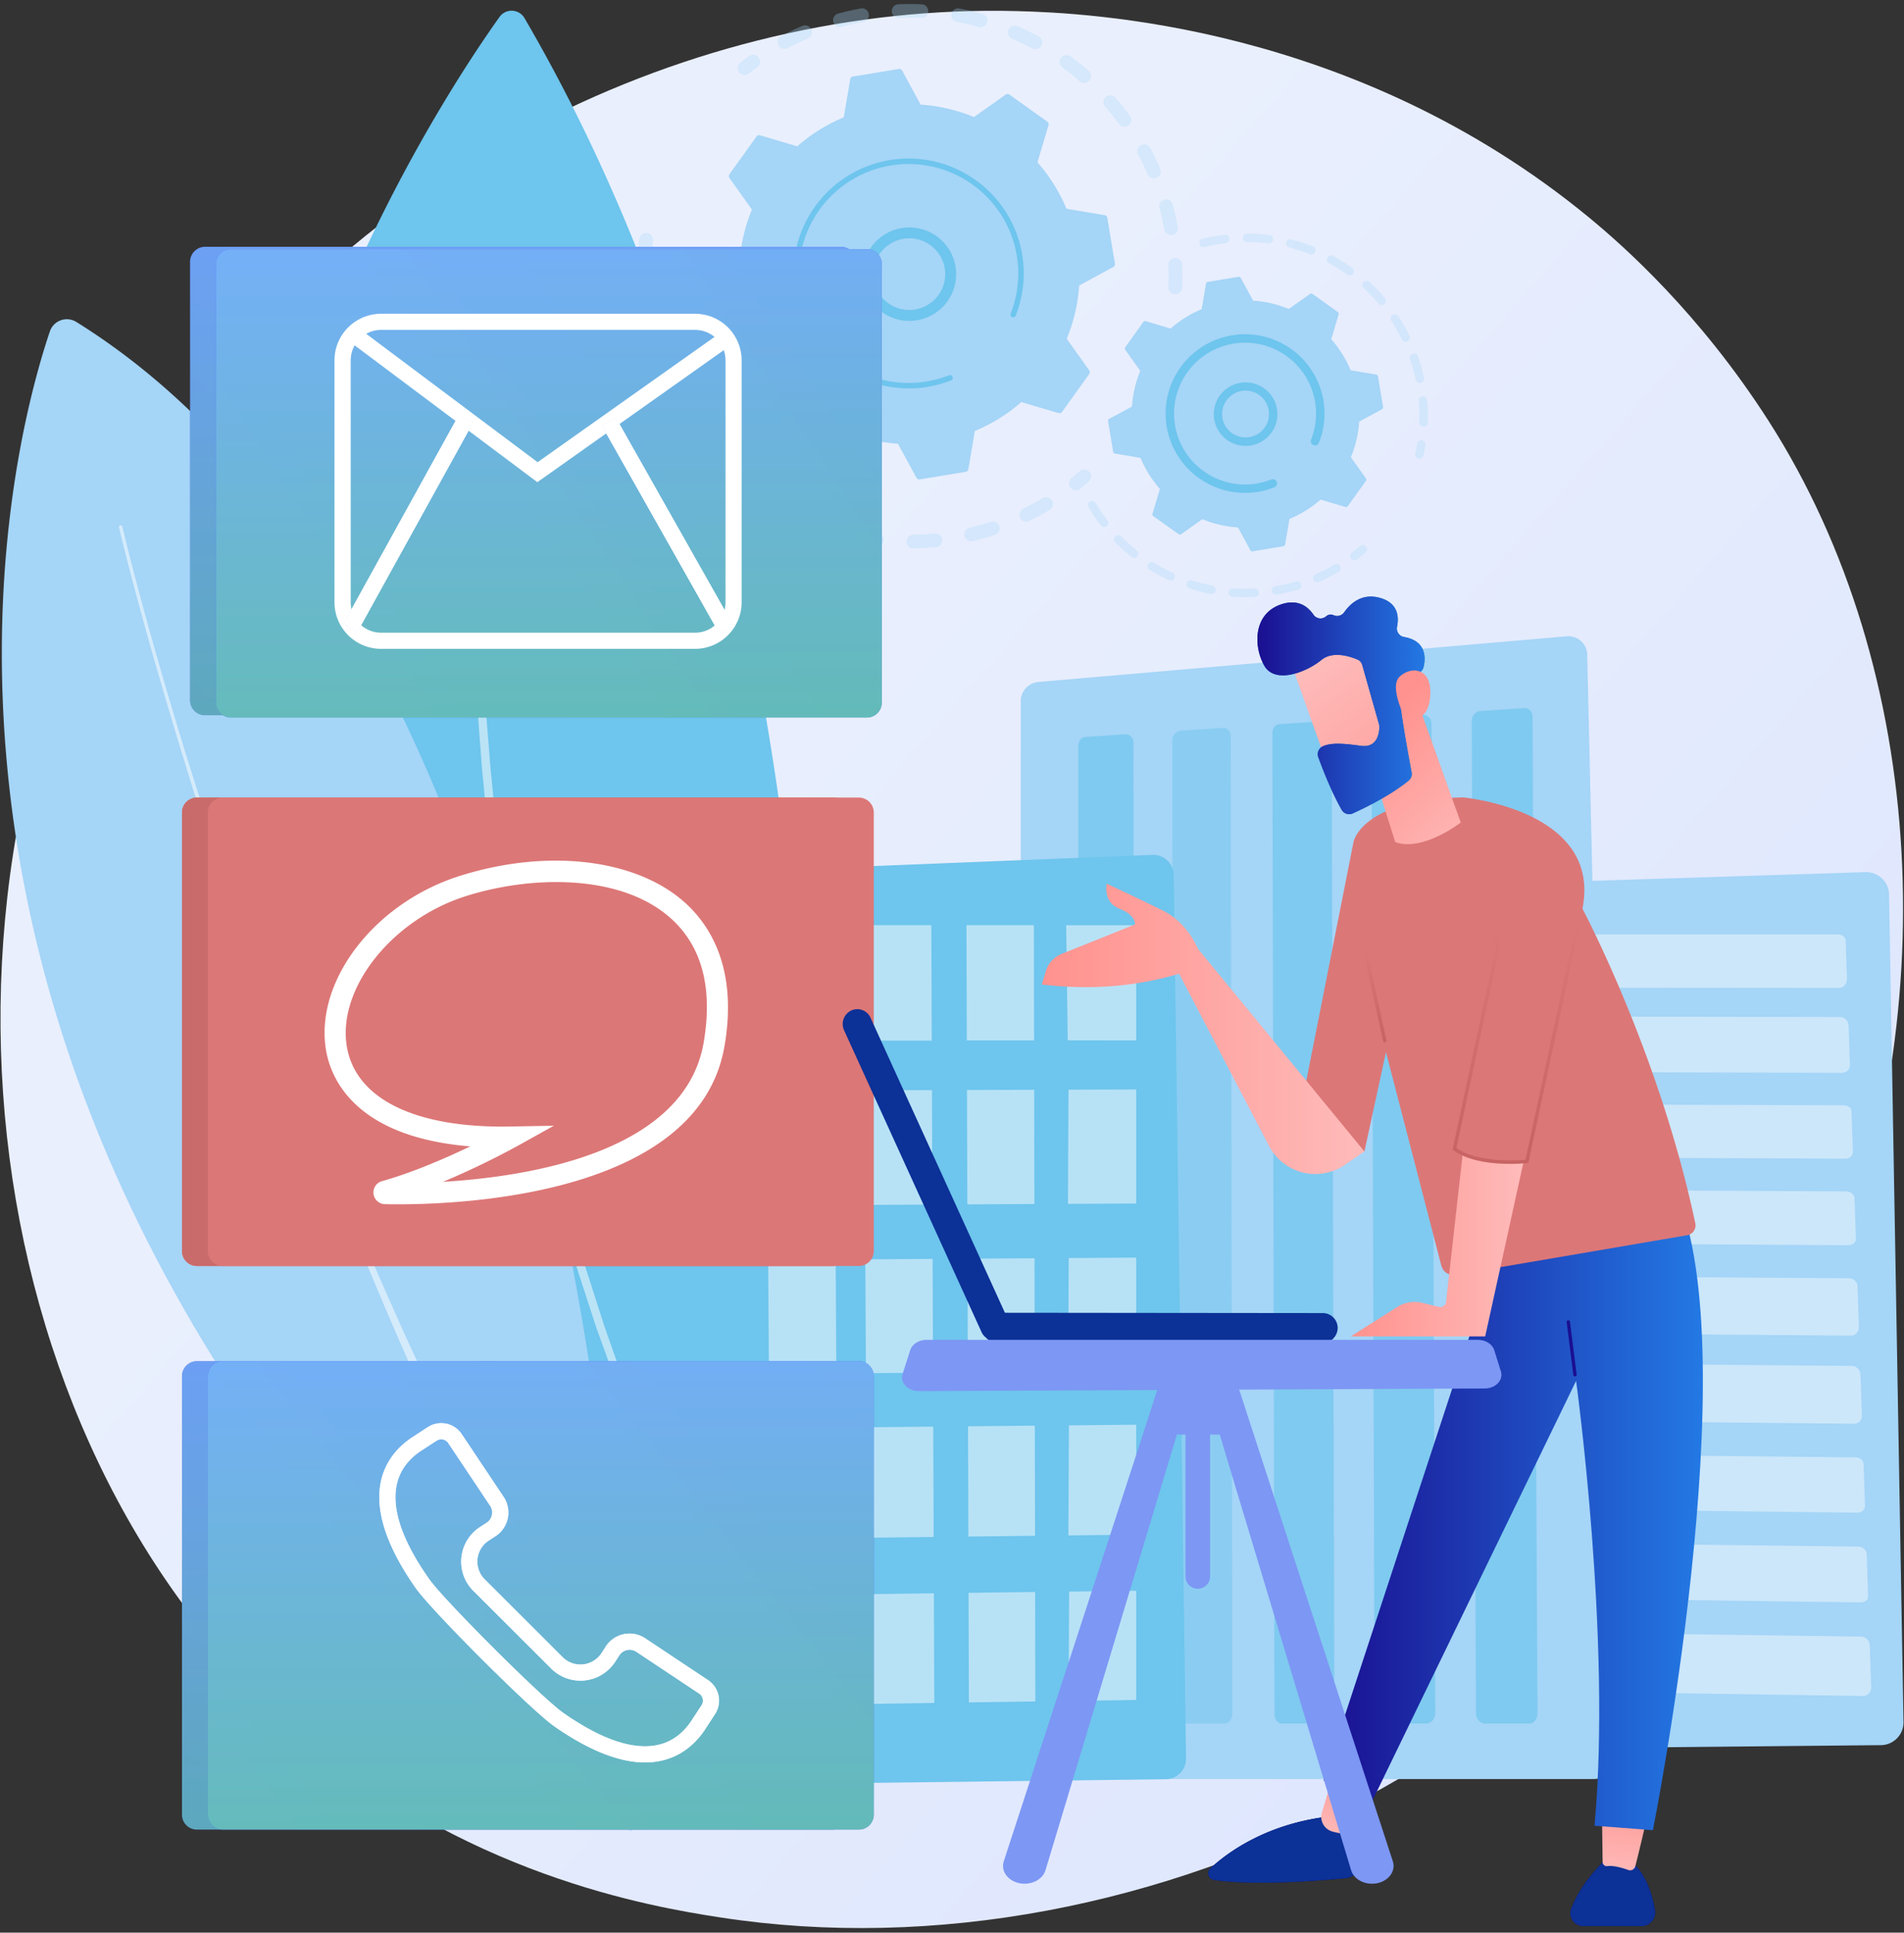 <svg xmlns="http://www.w3.org/2000/svg" width="400" height="406" fill="none" viewBox="0 0 400 406"><rect x="0" y="0" width="400" height="406" fill="#333333" stroke="none"/><path fill="url(#a)" d="M383.049 274.375c-38.779 91.155-142.079 142.22-231.66 128.446-14.576-2.243-54.539-8.919-89.92-40.418-68.11-60.642-82.677-180.708-27.734-265.325C73.723 35.488 145.406.582 213.522 2.328c14.665.376 70.901 2.694 120.316 43.371 7.26 5.975 23.266 20.173 37.694 42.696 33.878 52.888 36.79 126.574 11.517 185.98"/><path fill="#A5D5F7" d="M246.848 61.816a1.434 1.434 0 0 1-1.375-1.488 54 54 0 0 0-.009-4.639 1.433 1.433 0 0 1 1.342-1.493h.027a1.435 1.435 0 0 1 1.497 1.367 57 57 0 0 1 .009 4.883 1.434 1.434 0 0 1-1.491 1.37m-2.233-13.613a54 54 0 0 0-1.03-4.521 1.433 1.433 0 0 1 2.091-1.602c.328.183.571.488.677.848.425 1.56.79 3.161 1.083 4.759.034.184.031.374-.009.558a1.42 1.42 0 0 1-.623.901 1.4 1.4 0 0 1-.689.228 1.44 1.44 0 0 1-1.5-1.171m-3.514-11.631a54 54 0 0 0-2.014-4.178 1.431 1.431 0 0 1 1.679-2.017c.359.103.663.341.849.665a57 57 0 0 1 2.121 4.4 1.42 1.42 0 0 1 .015 1.097 1.44 1.44 0 0 1-1.242.9 1.44 1.44 0 0 1-1.408-.867m-6.033-10.555a53 53 0 0 0-2.904-3.624 1.43 1.43 0 0 1 .137-2.021 1.435 1.435 0 0 1 2.025.137 56 56 0 0 1 3.049 3.815 1.42 1.42 0 0 1 .275 1.072 1.44 1.44 0 0 1-.573.947 1.43 1.43 0 0 1-1.078.258 1.43 1.43 0 0 1-.94-.587zm-8.237-8.95a55 55 0 0 0-3.63-2.899 1.43 1.43 0 0 1 1.692-2.306 60 60 0 0 1 3.821 3.044 1.433 1.433 0 0 1-.846 2.511c-.38.026-.754-.1-1.041-.35zm-10.019-6.908a56 56 0 0 0-4.181-2.019 1.429 1.429 0 0 1 .039-2.644 1.44 1.44 0 0 1 1.098.016 58 58 0 0 1 4.402 2.125 1.432 1.432 0 1 1-1.358 2.522m-53.251-.667a1.43 1.43 0 0 1 .591-1.937 57 57 0 0 1 4.411-2.108 1.44 1.44 0 0 1 1.098-.012 1.433 1.433 0 0 1 .491 2.329 1.4 1.4 0 0 1-.462.315c-1.42.606-2.83 1.28-4.189 2.003a1.43 1.43 0 0 1-1.94-.59m41.962-3.85a55 55 0 0 0-4.524-1.036 1.432 1.432 0 0 1 .521-2.816c1.597.29 3.195.662 4.764 1.093a1.43 1.43 0 0 1 .923.657 1.42 1.42 0 0 1-.108 1.636 1.44 1.44 0 0 1-1.576.46zm-30.458-1.039a1.44 1.44 0 0 1 .143-1.088 1.44 1.44 0 0 1 .874-.667 58 58 0 0 1 4.771-1.073 1.434 1.434 0 0 1 1.656 1.712 1.42 1.42 0 0 1-.625.9 1.4 1.4 0 0 1-.52.205 57 57 0 0 0-4.533 1.014 1.437 1.437 0 0 1-1.766-1.003m18.44-.843a54 54 0 0 0-4.646 0 1.433 1.433 0 0 1-1.136-2.389 1.42 1.42 0 0 1 .991-.47h.03c1.624-.07 3.269-.07 4.889 0a1.435 1.435 0 0 1 1.373 1.415 1.433 1.433 0 0 1-1.341 1.445zm-37.003 12.001c.292-.017.571-.124.8-.305.581-.46 1.176-.915 1.777-1.353a1.44 1.44 0 0 0 .574-.936 1.42 1.42 0 0 0-.257-1.067 1.435 1.435 0 0 0-1.498-.55 1.5 1.5 0 0 0-.509.234 56 56 0 0 0-1.871 1.42 1.432 1.432 0 0 0 .984 2.55zm-20.907 38.335a1.43 1.43 0 0 0 1.335-1.291c.071-.735.158-1.48.258-2.217a1.43 1.43 0 0 0-.262-1.08 1.43 1.43 0 0 0-1.526-.533 1.435 1.435 0 0 0-1.054 1.223c-.106.774-.197 1.56-.271 2.334a1.43 1.43 0 0 0 1.52 1.564m56.257 61.115a1.434 1.434 0 0 1-1.024-2.415c.256-.271.608-.432.981-.448a56 56 0 0 0 4.567-.256 1.435 1.435 0 0 1 1.567 1.287 1.43 1.43 0 0 1-1.29 1.564q-.993.096-1.98.158c-.94.065-1.889.101-2.821.11m10.785-2.609a1.434 1.434 0 0 1 1.064-1.724c1.48-.35 2.961-.766 4.401-1.237a1.43 1.43 0 0 1 1.841.903 1.433 1.433 0 0 1-.947 1.817 58 58 0 0 1-4.633 1.305 1.44 1.44 0 0 1-1.726-1.064m-18.585 2.19a58 58 0 0 1-4.747-.79 1.44 1.44 0 0 1-1.148-1.136 1.42 1.42 0 0 1 .23-1.089 1.435 1.435 0 0 1 1.509-.577c1.487.313 3.003.565 4.501.75a1.433 1.433 0 0 1 1.255 1.462 1.43 1.43 0 0 1-1.605 1.381zm30.275-6.023a1.43 1.43 0 0 1 .66-1.913 54 54 0 0 0 4.018-2.174 1.434 1.434 0 0 1 1.905 2.086 1.4 1.4 0 0 1-.433.371 55 55 0 0 1-4.232 2.288 1.433 1.433 0 0 1-1.918-.659zm-42.539 3.108a57 57 0 0 1-4.454-1.81 1.435 1.435 0 0 1-.711-1.9 1.434 1.434 0 0 1 1.903-.709 54 54 0 0 0 4.231 1.72 1.42 1.42 0 0 1 .845.731 1.43 1.43 0 0 1-1.252 2.063 1.4 1.4 0 0 1-.562-.099zm-11.325-5.527a58 58 0 0 1-3.952-2.738 1.42 1.42 0 0 1-.588-.95 1.44 1.44 0 0 1 .275-1.083q.176-.232.428-.376a1.43 1.43 0 0 1 1.111-.135c.184.053.356.142.506.263a54 54 0 0 0 3.755 2.6 1.432 1.432 0 0 1-1.535 2.419m-9.847-7.86a58 58 0 0 1-3.261-3.531 1.43 1.43 0 0 1-.211-1.602 1.43 1.43 0 0 1 .851-.72 1.44 1.44 0 0 1 1.548.47 54 54 0 0 0 3.098 3.356 1.42 1.42 0 0 1 .422 1.012 1.434 1.434 0 0 1-2.447 1.017zm-7.896-9.818a59 59 0 0 1-2.407-4.16 1.433 1.433 0 0 1 2.542-1.326 54 54 0 0 0 2.287 3.951 1.43 1.43 0 0 1-.436 1.976 1.436 1.436 0 0 1-1.98-.435zm-5.544-11.315a58 58 0 0 1-1.428-4.584 1.434 1.434 0 0 1 2.771-.735c.391 1.465.847 2.93 1.358 4.356a1.43 1.43 0 0 1-.367 1.572 1.44 1.44 0 0 1-2.053-.115 1.5 1.5 0 0 1-.281-.494m-2.917-12.24a58 58 0 0 1-.398-4.785 1.41 1.41 0 0 1 .826-1.363c.172-.078.358-.122.547-.127a1.435 1.435 0 0 1 1.494 1.37q.023.602.062 1.205c.071 1.112.177 2.237.315 3.344a1.43 1.43 0 0 1-1.244 1.595h-.089a1.434 1.434 0 0 1-1.51-1.238zm91.857 37.86c.294-.018.574-.127.804-.311a55 55 0 0 0 1.805-1.508 1.44 1.44 0 0 0 .498-.984 1.43 1.43 0 0 0-1.342-1.534 1.43 1.43 0 0 0-1.044.361c-.56.489-1.137.97-1.712 1.431a1.44 1.44 0 0 0-.438 1.634 1.44 1.44 0 0 0 1.427.911z" opacity="0.3"/><path fill="#A5D5F7" d="M228.825 78.582a.675.675 0 0 0 0-.777l-4.722-6.638a35.4 35.4 0 0 0 2.614-11.195l7.168-3.876a.67.67 0 0 0 .343-.698l-1.598-9.637a.67.67 0 0 0-.548-.55l-8.039-1.359a35.5 35.5 0 0 0-6.089-9.753l2.323-7.807a.665.665 0 0 0-.253-.735l-7.972-5.683a.67.67 0 0 0-.779 0l-6.65 4.716a35.6 35.6 0 0 0-11.213-2.609l-3.883-7.156a.665.665 0 0 0-.7-.342l-9.652 1.594a.67.67 0 0 0-.552.548l-1.361 8.025a35.6 35.6 0 0 0-9.771 6.087l-7.819-2.319a.67.67 0 0 0-.736.252l-5.689 7.94a.67.67 0 0 0 0 .778l4.725 6.638a35.4 35.4 0 0 0-2.614 11.195l-7.168 3.877a.67.67 0 0 0-.343.697l1.597 9.637a.67.67 0 0 0 .549.55l8.038 1.359a35.5 35.5 0 0 0 6.09 9.755l-2.323 7.805a.67.67 0 0 0 .252.735l7.958 5.685a.675.675 0 0 0 .779 0l6.65-4.717a35.6 35.6 0 0 0 11.213 2.61l3.883 7.157a.67.67 0 0 0 .7.341l9.652-1.595a.67.67 0 0 0 .552-.55l1.361-8.024a35.6 35.6 0 0 0 9.771-6.079l7.819 2.32a.67.67 0 0 0 .736-.253z"/><path fill="#6EC5ED" d="M190.22 67.378a9.83 9.83 0 0 1-6.568-3.307 9.804 9.804 0 0 1 .638-13.605 9.84 9.84 0 0 1 13.643.136 9.804 9.804 0 0 1 .365 13.615 9.84 9.84 0 0 1-8.078 3.16m-4.066-15.532a7.52 7.52 0 0 0-1.723 9.396 7.54 7.54 0 0 0 3.817 3.35 7.56 7.56 0 0 0 5.079.17 7.54 7.54 0 0 0 4.034-3.083 7.516 7.516 0 0 0-1.083-9.49 7.55 7.55 0 0 0-5.744-2.111 7.5 7.5 0 0 0-4.372 1.773z"/><path fill="#6EC5ED" d="M192.364 81.562a25 25 0 0 0 2.468-.28q.388-.066.776-.146a24.6 24.6 0 0 0 3.727-1.053l.049-.02.145-.053.272-.104a.58.58 0 0 0 .361-.569.578.578 0 0 0-.784-.497 23.1 23.1 0 0 1-13.778.997 23.07 23.07 0 0 1-11.878-7.041 22.84 22.84 0 0 1-5.568-11.576q-.195-1.168-.27-2.35a22.97 22.97 0 0 1 4.976-15.739 23.05 23.05 0 0 1 14.252-8.361c12.538-2.076 24.418 6.415 26.497 18.926q.191 1.153.266 2.32a22.9 22.9 0 0 1-1.552 9.856.573.573 0 0 0 1.067.42 24.1 24.1 0 0 0 1.35-12.792c-2.178-13.134-14.665-22.045-27.815-19.868a24.2 24.2 0 0 0-14.96 8.78 24.12 24.12 0 0 0-5.222 16.52q.079 1.239.283 2.464a24.13 24.13 0 0 0 8.795 14.936 24.22 24.22 0 0 0 16.552 5.212z"/><path fill="#A5D5F7" d="M298.234 96.368a.88.88 0 0 0 .807-.689c.167-.725.312-1.478.436-2.22a.88.88 0 0 0-.737-.952.89.89 0 0 0-1.006.662 35 35 0 0 1-.414 2.117.885.885 0 0 0 .67 1.058q.12.03.244.024m.79-6.739a.89.89 0 0 1-.796-.577.9.9 0 0 1-.054-.34 37 37 0 0 0-.105-4.491.884.884 0 0 1 .807-.955.92.92 0 0 1 .959.807q.032.41.059.816.124 1.944.05 3.89a.885.885 0 0 1-.828.848q-.042.003-.092.002m-1.607-9.857a37 37 0 0 0-1.189-4.33.9.9 0 0 1-.053-.345.89.89 0 0 1 1.283-.748.88.88 0 0 1 .446.521 38 38 0 0 1 1.247 4.54.88.88 0 0 1-.686 1.047.89.89 0 0 1-1.038-.678zm-2.904-8.48a36 36 0 0 0-2.218-3.907.88.88 0 0 1 .575-1.364.89.89 0 0 1 .909.399 39 39 0 0 1 2.323 4.096.886.886 0 0 1-1.089 1.225.9.9 0 0 1-.509-.45zm-4.905-7.509a37 37 0 0 0-3.108-3.244.883.883 0 0 1-.053-1.252.89.89 0 0 1 1.255-.053 39 39 0 0 1 3.26 3.404.885.885 0 0 1-1.354 1.14zm-6.593-6.088a37 37 0 0 0-3.804-2.394.89.89 0 0 1-.462-.873.9.9 0 0 1 .327-.597.9.9 0 0 1 .655-.188q.176.021.331.107a39 39 0 0 1 3.988 2.509.87.87 0 0 1 .357.575.87.87 0 0 1-.155.66.886.886 0 0 1-1.237.201m-7.873-4.303a36 36 0 0 0-4.27-1.393.886.886 0 1 1 .445-1.714c1.521.398 3.016.89 4.476 1.472a.882.882 0 0 1 .269 1.476.89.89 0 0 1-.92.167zm-8.684-2.25a36 36 0 0 0-4.486-.304.89.89 0 0 1-.846-.89.88.88 0 0 1 .857-.88q2.363.015 4.705.32a.887.887 0 0 1 .773.906.88.88 0 0 1-.831.854 1 1 0 0 1-.172.003zm-14.476.09a.89.89 0 0 1 .338-.923.9.9 0 0 1 .314-.145 39 39 0 0 1 4.642-.832.87.87 0 0 1 .982.776.89.89 0 0 1-.779.98q-.288.033-.58.074a36 36 0 0 0-3.845.725.89.89 0 0 1-1.073-.647zm11.624 74.186a39 39 0 0 1-4.636-.046.9.9 0 0 1-.345-.082.89.89 0 0 1-.513-.866.9.9 0 0 1 .095-.341q.083-.16.222-.277a.9.9 0 0 1 .666-.2c1.472.105 2.949.12 4.422.045a.89.89 0 0 1 .927.834.885.885 0 0 1-.826.932zm3.588-1.233a.88.88 0 0 1 .726-1.015 37 37 0 0 0 4.309-1.014.88.88 0 0 1 1.103.595.88.88 0 0 1-.596 1.1 39 39 0 0 1-4.516 1.057c-.032 0-.063.009-.095.012a.887.887 0 0 1-.931-.735m-12.824.58a38 38 0 0 1-4.489-1.16.885.885 0 0 1 .547-1.681c1.404.455 2.835.827 4.283 1.111a.885.885 0 0 1-.117 1.743 1 1 0 0 1-.224-.016zm21.553-2.965a.886.886 0 0 1 .456-1.159 37 37 0 0 0 3.936-2.016.884.884 0 1 1 .903 1.52 38 38 0 0 1-4.128 2.116.9.9 0 0 1-.3.073.89.89 0 0 1-.867-.537zm-30.355.102a39 39 0 0 1-4.075-2.208.88.88 0 0 1-.284-1.219.89.89 0 0 1 1.222-.282 36 36 0 0 0 3.886 2.106.885.885 0 0 1 .213 1.465.89.89 0 0 1-.962.135zm-7.856-4.889a39 39 0 0 1-3.43-3.117.88.88 0 0 1 .026-1.241.884.884 0 0 1 1.243.008 37 37 0 0 0 3.273 2.973.88.88 0 0 1-.011 1.386.9.9 0 0 1-.49.185.87.87 0 0 1-.611-.197zm-6.459-6.626a38 38 0 0 1-2.581-3.85.886.886 0 0 1 1.529-.893 36 36 0 0 0 2.468 3.668.885.885 0 0 1-.477 1.391.89.89 0 0 1-.931-.319zm53.355 7.306a.9.9 0 0 0 .485-.183 35 35 0 0 0 1.742-1.435.88.88 0 0 0 .112-1.268.88.88 0 0 0-.623-.303.9.9 0 0 0-.35.052.9.9 0 0 0-.301.185 36 36 0 0 1-1.669 1.37.88.88 0 0 0-.286 1.012.89.89 0 0 0 .885.57z" opacity="0.3"/><path fill="#A5D5F7" d="M286.958 101.023a.45.45 0 0 0 0-.52l-3.161-4.443a23.7 23.7 0 0 0 1.743-7.49l4.791-2.594a.45.45 0 0 0 .229-.467l-1.071-6.448a.45.45 0 0 0-.367-.369l-5.373-.908a23.8 23.8 0 0 0-4.075-6.523l1.555-5.218a.45.45 0 0 0-.169-.492l-5.326-3.803a.44.44 0 0 0-.519 0l-4.451 3.155a23.8 23.8 0 0 0-7.503-1.739l-2.598-4.783a.45.45 0 0 0-.469-.23l-6.46 1.07a.45.45 0 0 0-.369.367l-.91 5.363a23.8 23.8 0 0 0-6.534 4.068l-5.227-1.553a.45.45 0 0 0-.494.168l-3.81 5.317a.45.45 0 0 0 0 .519l3.161 4.443a23.8 23.8 0 0 0-1.742 7.49l-4.791 2.595a.44.44 0 0 0-.228.467l1.07 6.449a.445.445 0 0 0 .368.368l5.373.909a23.8 23.8 0 0 0 4.075 6.522l-1.556 5.219a.45.45 0 0 0 .17.491l5.324 3.803a.44.44 0 0 0 .521 0l4.451-3.157a23.8 23.8 0 0 0 7.503 1.74l2.598 4.783a.44.44 0 0 0 .468.228l6.459-1.069a.445.445 0 0 0 .369-.368l.911-5.363a23.7 23.7 0 0 0 6.533-4.069l5.228 1.554a.445.445 0 0 0 .492-.169z"/><path fill="#6EC5ED" d="M261.116 93.645a6.68 6.68 0 0 1-4.459-2.25 6.66 6.66 0 0 1 .439-9.242 6.686 6.686 0 0 1 9.268.095 6.67 6.67 0 0 1 1.994 4.574 6.67 6.67 0 0 1-1.744 4.675 6.68 6.68 0 0 1-5.498 2.148m-4.356-7.073a4.92 4.92 0 0 0 1.149 3.586 4.931 4.931 0 0 0 8.673-2.77 4.92 4.92 0 0 0-1.15-3.586 4.93 4.93 0 0 0-3.353-1.725 5 5 0 0 0-.726 0 4.94 4.94 0 0 0-3.13 1.398 4.93 4.93 0 0 0-1.463 3.097"/><path fill="#6EC5ED" d="M262.607 103.515a16.7 16.7 0 0 0 4.968-1.083l.145-.055a.89.89 0 0 0 .559-.878.89.89 0 0 0-.41-.691.89.89 0 0 0-.801-.076c-.988.389-2.014.673-3.061.847l-.173.027a14.8 14.8 0 0 1-7.271-.683 15 15 0 0 1-3.565-1.846l-.027-.02-.083-.059a14.8 14.8 0 0 1-6.035-9.672 14.87 14.87 0 0 1 3.285-12.014 14.93 14.93 0 0 1 20.419-2.31 14.88 14.88 0 0 1 4.892 17.333.886.886 0 1 0 1.648.65 16.6 16.6 0 0 0 .93-8.825 16.65 16.65 0 0 0-6.404-10.572 16.705 16.705 0 0 0-22.841 2.584 16.64 16.64 0 0 0-3.677 13.437 16.68 16.68 0 0 0 6.076 10.308 16.73 16.73 0 0 0 11.426 3.598"/><path fill="#A5D5F7" d="M396.862 187.914a4.77 4.77 0 0 0-1.485-3.379 4.8 4.8 0 0 0-3.452-1.318l-103.743 3.309a4.8 4.8 0 0 0-3.339 1.507 4.78 4.78 0 0 0-1.296 3.421l5.118 171.51a4.78 4.78 0 0 0 1.47 3.304 4.8 4.8 0 0 0 3.365 1.334l101.651-.985a4.79 4.79 0 0 0 4.408-3.022 4.8 4.8 0 0 0 .336-1.844z"/><path fill="#fff" d="M386.038 196.303h-92.377c-.899 0-1.619.478-1.61 1.329l.088 8.05c.009.856.751 1.776 1.651 1.777l92.636.074c.916 0 1.626-.992 1.597-1.855l-.282-8.026c-.023-.858-.788-1.349-1.703-1.349m.6 17.35-92.781-.154c-.902 0-1.625.859-1.615 1.717l.089 8.227c.009.87.752 1.678 1.657 1.681l93.045.257a1.66 1.66 0 0 0 1.155-.51 1.65 1.65 0 0 0 .455-1.177l-.283-8.303c-.029-.865-.803-1.737-1.722-1.738m.626 18.548-93.2-.316c-.906 0-1.637.414-1.626 1.28l.088 8.299c.01.87.754 1.527 1.663 1.531l93.453.416c.925 0 1.652-.654 1.623-1.531l-.29-8.376c-.026-.873-.789-1.3-1.711-1.303m.611 18.09-93.609-.476c-.91 0-1.642.58-1.633 1.45l.091 8.373c.009.87.755 1.37 1.667 1.376l93.866.58c.929 0 1.665-.484 1.635-1.369l-.291-8.45c-.027-.877-.8-1.48-1.726-1.484m.616 18.247-94.023-.638a1.65 1.65 0 0 0-1.158.48 1.64 1.64 0 0 0-.478 1.158l.093 8.451c.01.884.764 1.844 1.681 1.851l94.294.746c.934.008 1.658-.948 1.628-1.841l-.291-8.525a1.78 1.78 0 0 0-1.746-1.682m.621 18.41-94.444-.804c-.918-.008-1.653.933-1.643 1.822l.092 8.521a1.743 1.743 0 0 0 1.686 1.696l94.713.915a1.65 1.65 0 0 0 1.178-.494 1.63 1.63 0 0 0 .463-1.188l-.291-8.601c-.027-.897-.818-1.86-1.754-1.867m.648 19.216-94.874-.978c-.922-.011-1.664.474-1.655 1.369l.092 8.599c.011.9.767 1.529 1.692 1.539l95.137 1.084c.941.012 1.685-.607 1.653-1.516l-.291-8.679c-.036-.905-.814-1.409-1.754-1.418m.632 18.744-95.289-1.15c-.927-.012-1.672.651-1.661 1.554l.094 8.675c.01.908.768 1.368 1.697 1.382l95.563 1.256c.945.012 1.697-.435 1.665-1.349l-.299-8.758c-.037-.913-.826-1.6-1.77-1.61m.639 18.91-95.725-1.327c-.931-.013-1.677.831-1.667 1.74l.094 8.752c.01.917.777 1.858 1.711 1.871l96.008 1.439c.951.015 1.69-.913 1.658-1.838l-.302-8.842c-.032-.91-.829-1.782-1.777-1.795" opacity="0.43"/><path fill="#6EC5ED" d="M163.67 364.208s34.276-209.961-53.479-360.4a3.12 3.12 0 0 0-2.554-1.554 3.13 3.13 0 0 0-2.693 1.301C84.124 32.767-39.277 222.794 163.67 364.208"/><path fill="#fff" d="M102.339 64.993s-.126 1.16-.303 3.334a392 392 0 0 0-.642 9.422c-.231 4.058-.436 9.004-.601 14.672-.05 2.835-.145 5.851-.145 9.031l-.041 4.891q.012 2.505.019 5.122c0 1.74.023 3.526.061 5.34s.067 3.663.101 5.543q.092 2.822.189 5.733l.097 2.934q.05 1.476.146 2.973l.29 6.067c.113 2.048.264 4.12.396 6.213.244 4.19.612 8.462.954 12.809.154 2.174.407 4.359.612 6.563.204 2.205.418 4.424.669 6.653.251 2.23.526 4.471.79 6.723q.2 1.689.399 3.388l.468 3.393.944 6.827c.315 2.281.715 4.559 1.071 6.847s.71 4.582 1.122 6.868.835 4.572 1.252 6.858l.619 3.432c.209 1.142.458 2.277.686 3.415l1.394 6.813c.436 2.274.99 4.519 1.503 6.766s1.035 4.483 1.549 6.712c1.098 4.443 2.271 8.829 3.385 13.175l3.689 12.755a8675 8675 0 0 0 3.921 12.23q2.086 5.943 4.08 11.596c1.396 3.744 2.841 7.351 4.193 10.861.344.869.671 1.748 1.016 2.609l1.082 2.525 2.105 4.906 2.019 4.707 2.079 4.425 3.839 8.174 3.638 7.059 1.618 3.137c.517.998.995 1.961 1.511 2.836l6.292 11.148v.012a.317.317 0 0 1-.548.316l-6.523-11.047c-.533-.869-1.025-1.828-1.56-2.82l-1.665-3.115-3.761-7.023-3.978-8.139a2508 2508 0 0 0-2.14-4.415l-2.071-4.704-2.159-4.904-1.109-2.523c-.36-.855-.697-1.728-1.05-2.609-1.389-3.508-2.875-7.117-4.314-10.861l-4.21-11.606-3.993-12.257-3.746-12.79c-1.132-4.359-2.324-8.76-3.439-13.216a5034 5034 0 0 0-1.577-6.734c-.521-2.254-1.081-4.505-1.528-6.786l-1.422-6.839c-.232-1.142-.488-2.28-.701-3.427l-.63-3.442-1.246-6.885c-.407-2.296-.735-4.602-1.105-6.896s-.744-4.584-1.053-6.876l-.925-6.852-.457-3.406-.389-3.4-.773-6.746c-.244-2.238-.435-4.468-.649-6.678-.213-2.211-.445-4.404-.592-6.585-.322-4.362-.7-8.646-.899-12.851-.113-2.102-.244-4.179-.337-6.233s-.16-4.086-.238-6.088l-.113-2.985-.068-2.941-.134-5.748-.046-5.558c-.02-1.82-.03-3.605-.01-5.354 0-6.995.201-13.406.418-19.084.254-5.678.525-10.623.837-14.692.291-4.07.604-7.262.828-9.436s.376-3.334.376-3.334a.32.32 0 0 1 .353-.275.317.317 0 0 1 .276.352z" opacity="0.52"/><path fill="#A5D5F7" d="M132.607 384.731s-.758-245.012-116.583-317.104a3.763 3.763 0 0 0-5.545 1.99C1.462 96.272-36.938 240.988 132.607 384.731"/><path fill="#fff" d="M25.71 110.641s1.007 4.348 3.005 11.885a792 792 0 0 0 3.72 13.582 992 992 0 0 0 5.153 17.527 950 950 0 0 0 6.518 20.609c1.176 3.65 2.453 7.378 3.72 11.201 1.316 3.804 2.622 7.706 4.023 11.648 1.402 3.941 2.803 7.959 4.288 12 1.452 4.059 2.984 8.133 4.527 12.247l1.162 3.09 1.19 3.092 2.392 6.207a1175 1175 0 0 0 4.951 12.42c1.714 4.12 3.388 8.262 5.126 12.347l2.613 6.115q.653 1.526 1.307 3.044l1.336 3.018c1.791 4.011 3.52 8.01 5.33 11.916s3.527 7.797 5.335 11.567l2.654 5.626q.651 1.393 1.295 2.777t1.32 2.734c1.76 3.624 3.439 7.182 5.15 10.612l2.535 5.073q1.25 2.502 2.429 4.928l4.744 9.297c1.502 2.989 3.027 5.811 4.451 8.506 1.425 2.694 2.734 5.277 4.028 7.668l6.721 12.375 4.406 7.923 1.544 2.814a.36.36 0 0 1-.134.493.364.364 0 0 1-.494-.131l-1.673-2.742c-1.082-1.795-2.667-4.426-4.687-7.774-1.026-1.665-2.079-3.557-3.252-5.601s-2.432-4.26-3.784-6.625c-2.651-4.758-5.632-10.135-8.729-16.081l-4.834-9.277q-1.22-2.422-2.477-4.928l-2.515-5.068c-3.348-6.914-6.88-14.205-10.309-21.848a939 939 0 0 1-10.355-23.664c-1.743-4.037-3.373-8.162-5.098-12.263-1.702-4.112-3.34-8.269-5.014-12.409l-4.87-12.466-3.554-9.317-1.165-3.099c-1.53-4.121-3.049-8.211-4.489-12.271-1.472-4.05-2.872-8.071-4.25-12.031s-2.683-7.859-3.989-11.671c-1.253-3.829-2.517-7.557-3.679-11.214-2.37-7.301-4.508-14.237-6.452-20.646-1.918-6.419-3.652-12.309-5.129-17.548a883 883 0 0 1-3.73-13.593c-2.002-7.553-3.017-11.909-3.017-11.909a.364.364 0 0 1 .709-.167z" opacity="0.52"/><path fill="#A5D5F7" d="M333.457 137.551a3.97 3.97 0 0 0-2.725-3.69 4 4 0 0 0-1.609-.189l-110.962 9.594c-2.063.18-3.71 1.903-3.71 3.97v222.68c0 2.2 1.915 3.818 4.119 3.818h116.196c1.074 0 2.102-.35 2.854-1.116a3.9 3.9 0 0 0 1.136-2.834z"/><g fill="#6EC5ED" opacity="0.68"><path d="m236.428 154.25-8.469.58c-.928.059-1.404.916-1.404 1.91v203.115c0 1.014.207 2.223 1.145 2.223h8.838c.944 0 1.72-1.014 1.72-2.038l-.128-203.997c0-1-.768-1.855-1.702-1.793"/><path d="m256.973 152.905-8.857.58c-.94.061-1.848.932-1.846 1.933l.21 204.612c0 1.023.921 2.044 1.87 2.044h8.956c.955 0 1.597-1.024 1.597-2.051l-.343-205.311c-.008-1-.64-1.869-1.587-1.807" opacity="0.7"/><path d="m277.787 151.542-8.975.58c-.952.063-1.501.916-1.499 1.924l.435 205.972c0 1.03.561 2.056 1.525 2.056h9.073c.968 0 1.988-1.029 1.985-2.063l-.569-206.674c-.003-1.007-1.017-1.858-1.975-1.795m21.091-1.381-9.092.596c-.966.064-1.671.932-1.667 1.946l.659 207.307c0 1.036.726 2.068 1.698 2.068h9.194c.981 0 1.861-1.035 1.857-2.075l-.797-208.023c-.008-1.017-.885-1.883-1.852-1.819m21.364-1.399-9.214.605a2.023 2.023 0 0 0-1.839 1.968l.889 208.663c0 1.042.887 2.08 1.876 2.08h9.317c.995 0 1.731-1.041 1.725-2.087l-1.031-209.389c0-1.025-.739-1.908-1.723-1.84"/></g><path fill="#6EC5ED" d="M246.584 183.846a4.31 4.31 0 0 0-2.802-3.979 4.3 4.3 0 0 0-1.692-.271l-88.508 3.542a2.8 2.8 0 0 0-1.919.876 2.78 2.78 0 0 0-.754 1.968l4.494 188.888 89.493-1.09a4.32 4.32 0 0 0 4.269-4.375z"/><path fill="#fff" d="m175.303 218.66-14.242.004-.168-24.301h14.272zm20.445-.045-14.189.004-.123-24.256h14.22zm21.498-.048-14.135.004-.076-24.208h14.164zm21.447.01-14.377-.024-.33-24.19h14.707zm-63.194 34.586-14.199.076-.167-24.121 14.229-.045zm20.381-.108-14.147.075-.122-24.077 14.177-.045zm21.43-.115-14.09.076-.075-24.031 14.12-.044zm21.383-.111-14.334.075.118-23.985 14.216-.045zm-62.996 35.706-14.153.122-.165-23.967 14.183-.091zm20.316-.173-14.1.12-.122-23.923 14.132-.091zm21.363-.183-14.045.12-.075-23.877 14.077-.09zm21.317-.178-14.291.12.119-23.833 14.172-.09zm-62.8 35.116-14.107.166-.161-23.249 14.138-.136zm20.252-.236-14.057.164-.117-23.206 14.085-.135zm21.296-.249-14.001.164-.073-23.163 14.031-.135zm21.253-.242-14.247.162.121-23.118 14.126-.135zm-62.603 35.656-14.063.21-.161-23.102 14.093-.181zm20.187-.3-14.01.209-.118-23.06 14.041-.18zm21.227-.318-13.957.209-.071-23.016 13.985-.179zm21.189-.306-14.202.208.119-22.973 14.083-.179z" opacity="0.5"/><path fill="url(#b)" d="M174.988 167.554H41.381a3.144 3.144 0 0 0-3.147 3.141v92.116a3.144 3.144 0 0 0 3.147 3.141h133.607a3.143 3.143 0 0 0 3.146-3.141v-92.116a3.143 3.143 0 0 0-3.146-3.141"/><path fill="#CA6B6B" d="M174.988 167.554H41.381a3.144 3.144 0 0 0-3.147 3.141v92.116a3.144 3.144 0 0 0 3.147 3.141h133.607a3.143 3.143 0 0 0 3.146-3.141v-92.116a3.143 3.143 0 0 0-3.146-3.141"/><path fill="#DC7777" d="M180.424 167.554H46.816a3.144 3.144 0 0 0-3.146 3.141v92.116a3.144 3.144 0 0 0 3.146 3.141h133.608a3.144 3.144 0 0 0 3.146-3.141v-92.116a3.144 3.144 0 0 0-3.146-3.141"/><path fill="#fff" d="M83.603 252.997c-1.076 0-1.985-.013-2.705-.028a2.47 2.47 0 0 1-2.427-2.159 2.46 2.46 0 0 1 1.822-2.688c6.388-1.789 13.358-4.83 18.496-7.291-24.479-1.992-29.366-14.543-30.31-20.284-2.384-14.478 10.203-30.86 28.058-36.519 18.219-5.77 36.675-3.691 47.025 5.3 5.499 4.783 11.471 13.928 8.651 30.393-5.261 30.807-53.385 33.276-68.61 33.276m32.754-16.51-7.755 4.317a170 170 0 0 1-15.537 7.472c18.899-1.138 50.873-6.468 54.772-29.299 1.977-11.596-.436-20.438-7.189-26.302-10.47-9.099-29.021-8.773-42.766-4.42-15.565 4.928-27.023 19.391-25.02 31.573 1.822 11.058 14.435 17.249 34.619 16.821z"/><path fill="url(#c)" d="M176.693 51.854H43.086a3.144 3.144 0 0 0-3.146 3.14v92.117a3.143 3.143 0 0 0 3.146 3.141h133.607a3.144 3.144 0 0 0 3.147-3.141V54.995a3.144 3.144 0 0 0-3.147-3.141"/><path fill="url(#d)" fill-opacity="0.6" d="M176.693 51.854H43.086a3.144 3.144 0 0 0-3.146 3.14v92.117a3.143 3.143 0 0 0 3.146 3.141h133.607a3.144 3.144 0 0 0 3.147-3.141V54.995a3.144 3.144 0 0 0-3.147-3.141"/><path fill="url(#e)" d="M182.111 52.34H48.504a3.144 3.144 0 0 0-3.147 3.14v92.117a3.144 3.144 0 0 0 3.147 3.141H182.11a3.144 3.144 0 0 0 3.147-3.141V55.48a3.144 3.144 0 0 0-3.147-3.14"/><path fill="url(#f)" fill-opacity="0.7" d="M182.111 52.34H48.504a3.144 3.144 0 0 0-3.147 3.14v92.117a3.144 3.144 0 0 0 3.147 3.141H182.11a3.144 3.144 0 0 0 3.147-3.141V55.48a3.144 3.144 0 0 0-3.147-3.14"/><path fill="#fff" d="M146.012 136.313H80.067a9.82 9.82 0 0 1-6.926-2.869 9.8 9.8 0 0 1-2.873-6.914V75.693a9.8 9.8 0 0 1 2.873-6.914 9.82 9.82 0 0 1 6.926-2.868h65.94a9.82 9.82 0 0 1 6.925 2.868 9.8 9.8 0 0 1 2.874 6.914v50.837a9.8 9.8 0 0 1-2.872 6.912 9.82 9.82 0 0 1-6.922 2.871M80.067 69.304a6.4 6.4 0 0 0-4.517 1.877 6.4 6.4 0 0 0-1.872 4.512v50.837a6.4 6.4 0 0 0 1.877 4.516 6.4 6.4 0 0 0 4.523 1.873h65.94a6.4 6.4 0 0 0 4.523-1.874 6.4 6.4 0 0 0 1.878-4.515V75.693a6.4 6.4 0 0 0-1.877-4.516 6.4 6.4 0 0 0-4.524-1.873z"/><path fill="#fff" d="m112.888 101.296-39.75-29.768 2.04-2.715 37.765 28.284 38.721-27.42 1.967 2.767z"/><path fill="url(#g)" d="m129.398 87.757-2.96 1.668 24.724 43.75 2.96-1.668z"/><path fill="#fff" d="m129.398 87.757-2.96 1.668 24.724 43.75 2.96-1.668z"/><path fill="url(#h)" d="m96.419 87.127-24.302 43.984 2.977 1.639 24.301-43.984z"/><path fill="#fff" d="m96.419 87.127-24.302 43.984 2.977 1.639 24.301-43.984z"/><path fill="url(#i)" d="M174.988 285.957H41.381a3.144 3.144 0 0 0-3.147 3.141v92.116a3.144 3.144 0 0 0 3.147 3.141h133.607a3.143 3.143 0 0 0 3.146-3.141v-92.116a3.143 3.143 0 0 0-3.146-3.141"/><path fill="url(#j)" fill-opacity="0.6" d="M174.988 285.957H41.381a3.144 3.144 0 0 0-3.147 3.141v92.116a3.144 3.144 0 0 0 3.147 3.141h133.607a3.143 3.143 0 0 0 3.146-3.141v-92.116a3.143 3.143 0 0 0-3.146-3.141"/><path fill="url(#k)" d="M180.424 285.957H46.816a3.144 3.144 0 0 0-3.146 3.141v92.116a3.144 3.144 0 0 0 3.146 3.141h133.608a3.144 3.144 0 0 0 3.146-3.141v-92.116a3.144 3.144 0 0 0-3.146-3.141"/><path fill="url(#l)" fill-opacity="0.7" d="M180.424 285.957H46.816a3.144 3.144 0 0 0-3.146 3.141v92.116a3.144 3.144 0 0 0 3.146 3.141h133.608a3.144 3.144 0 0 0 3.146-3.141v-92.116a3.144 3.144 0 0 0-3.146-3.141"/><path fill="url(#m)" d="M135.515 370.246c-5.457 0-11.87-2.554-19.121-7.621-4.792-3.351-25.719-24.24-29.076-29.026-6.049-8.628-8.521-16.068-7.35-22.117.758-3.913 3.083-7.228 6.723-9.6l3.184-2.074a5.2 5.2 0 0 1 3.855-.728 5.18 5.18 0 0 1 3.26 2.178l8.79 13.162a5.94 5.94 0 0 1-1.509 8.187l-.061.042-1.515.981a5.3 5.3 0 0 0-1.654 1.708 5.26 5.26 0 0 0-.403 4.611 5.3 5.3 0 0 0 1.331 1.968l.043.042 16.057 16.04a5.28 5.28 0 0 0 4.329 1.66 5.3 5.3 0 0 0 3.974-2.384l1.016-1.572a5.957 5.957 0 0 1 8.202-1.506l13.186 8.774a5.17 5.17 0 0 1 1.452 7.103l-2.064 3.178c-2.374 3.634-5.7 5.955-9.616 6.712-1 .19-2.015.285-3.033.282m-17.173-10.401c7.859 5.493 14.443 7.776 19.56 6.788 3.035-.58 5.529-2.347 7.417-5.235l2.076-3.178a1.766 1.766 0 0 0-.498-2.425l-13.185-8.774a2.58 2.58 0 0 0-3.527.625l-.963 1.48a8.69 8.69 0 0 1-6.515 3.912 8.69 8.69 0 0 1-7.103-2.705l-15.972-15.944a8.66 8.66 0 0 1 1.21-13.595l1.484-.96a2.573 2.573 0 0 0 .627-3.522l-8.79-13.163a1.773 1.773 0 0 0-2.43-.497l-3.182 2.074c-2.892 1.885-4.657 4.373-5.245 7.403-.99 5.111 1.297 11.68 6.797 19.524 3.152 4.494 23.74 25.046 28.242 28.193z"/><path fill="#fff" d="M135.515 370.246c-5.457 0-11.87-2.554-19.121-7.621-4.792-3.351-25.719-24.24-29.076-29.026-6.049-8.628-8.521-16.068-7.35-22.117.758-3.913 3.083-7.228 6.723-9.6l3.184-2.074a5.2 5.2 0 0 1 3.855-.728 5.18 5.18 0 0 1 3.26 2.178l8.79 13.162a5.94 5.94 0 0 1-1.509 8.187l-.061.042-1.515.981a5.3 5.3 0 0 0-1.654 1.708 5.26 5.26 0 0 0-.403 4.611 5.3 5.3 0 0 0 1.331 1.968l.043.042 16.057 16.04a5.28 5.28 0 0 0 4.329 1.66 5.3 5.3 0 0 0 3.974-2.384l1.016-1.572a5.957 5.957 0 0 1 8.202-1.506l13.186 8.774a5.17 5.17 0 0 1 1.452 7.103l-2.064 3.178c-2.374 3.634-5.7 5.955-9.616 6.712-1 .19-2.015.285-3.033.282m-17.173-10.401c7.859 5.493 14.443 7.776 19.56 6.788 3.035-.58 5.529-2.347 7.417-5.235l2.076-3.178a1.766 1.766 0 0 0-.498-2.425l-13.185-8.774a2.58 2.58 0 0 0-3.527.625l-.963 1.48a8.69 8.69 0 0 1-6.515 3.912 8.69 8.69 0 0 1-7.103-2.705l-15.972-15.944a8.66 8.66 0 0 1 1.21-13.595l1.484-.96a2.573 2.573 0 0 0 .627-3.522l-8.79-13.163a1.773 1.773 0 0 0-2.43-.497l-3.182 2.074c-2.892 1.885-4.657 4.373-5.245 7.403-.99 5.111 1.297 11.68 6.797 19.524 3.152 4.494 23.74 25.046 28.242 28.193z"/><path fill="#0C3197" fill-rule="evenodd" d="M182.891 213.817a3.05 3.05 0 0 0-4.077-1.526 3.15 3.15 0 0 0-1.488 4.15l28.872 63.382a3.05 3.05 0 0 0 .951 1.203l.064.068a3.1 3.1 0 0 0 2.182.927l68.62.071h.157l-.004-.01a3.13 3.13 0 0 0 2.855-3.184 3.124 3.124 0 0 0-3.001-3.049l-66.906-.068z" clip-rule="evenodd"/><path fill="#09005D" d="M284.771 383.964c.408 2.411.687 4.842.838 7.282a3.13 3.13 0 0 1-.746 2.225 3.15 3.15 0 0 1-2.084 1.085c-5.859.568-19.191 1.614-27.705.388a1.425 1.425 0 0 1-.784-2.454c3.511-3.266 11.987-9.616 25.941-11.005z"/><path fill="#0C3197" d="M284.771 383.964c.408 2.411.687 4.842.838 7.282a3.13 3.13 0 0 1-.746 2.225 3.15 3.15 0 0 1-2.084 1.085c-5.859.568-19.191 1.614-27.705.388a1.425 1.425 0 0 1-.784-2.454c3.511-3.266 11.987-9.616 25.941-11.005z"/><path fill="url(#n)" d="m287.684 376.46-2.962 7.248a2.42 2.42 0 0 1-2.483 1.498 13 13 0 0 1-2.419-.468 3.177 3.177 0 0 1-2.114-3.945l2.234-7.464z"/><path fill="#09005D" d="M338.315 389.736s-5.931 4.953-8.241 11.306c-.636 1.747.708 3.588 2.57 3.588h12.196a2.9 2.9 0 0 0 2.207-1.019 2.87 2.87 0 0 0 .638-2.341c-.77-4.387-3.012-11.517-9.37-11.534"/><path fill="#0C3197" d="M338.315 389.736s-5.931 4.953-8.241 11.306c-.636 1.747.708 3.588 2.57 3.588h12.196a2.9 2.9 0 0 0 2.207-1.019 2.87 2.87 0 0 0 .638-2.341c-.77-4.387-3.012-11.517-9.37-11.534"/><path fill="url(#o)" d="M345.661 383.289s-1.198 5.293-2.119 8.791a1.12 1.12 0 0 1-1.465.762c-1.847-.659-3.35-.95-4.441-.804a.874.874 0 0 1-.953-.86l-.115-8.791z"/><path fill="url(#p)" d="m314.124 264.19-36.069 109.855s6.918 4.523 10.214 4.334l42.844-88.285s7.498 54.398 3.865 93.453l12.27.935s19.955-99.804 4.841-133.987z"/><path fill="url(#q)" d="M330.878 289.15h.044a.35.35 0 0 0 .293-.254.4.4 0 0 0 .009-.136l-1.4-11.091a.347.347 0 0 0-.39-.303.346.346 0 0 0-.302.39l1.399 11.092a.35.35 0 0 0 .347.302"/><path fill="#DC7777" d="M307.36 167.523s29.224 2.59 25.09 23.378c0 0 16.155 30.349 23.706 66.096a2.1 2.1 0 0 1-1.707 2.499l-48.669 8.319a2.62 2.62 0 0 1-2.978-1.922l-11.629-44.865-4.531 20.869-14.398-3.746 12.115-61.3s1.696-8.944 23.001-9.328"/><path fill="url(#r)" d="M290.924 219.024a.38.38 0 0 0 .281-.134.37.37 0 0 0 .075-.301l-4.057-18.596a.36.36 0 0 0-.289-.296.36.36 0 0 0-.428.304.4.4 0 0 0 .009.146l4.056 18.597a.37.37 0 0 0 .353.28"/><path fill="url(#s)" d="M293.864 274.365a6.96 6.96 0 0 1 5.026-.652l3.386.842a1.22 1.22 0 0 0 1.35-.562c.09-.149.146-.317.165-.49l3.504-31.135c4.382 2.077 10.702 1.827 12.788 1.675l-8.066 36.7h-28.222z"/><path fill="url(#t)" d="m218.875 206.819.852-2.83a5.61 5.61 0 0 1 3.279-3.581l15.428-6.194s.233-1.976-3.261-3.318c-3.493-1.342-2.676-5.247-2.676-5.247s4.773 2.174 11.761 5.62c3.995 1.971 6.244 5.451 7.426 8.071l34.957 42.557-4.104 2.816a10.97 10.97 0 0 1-15.892-3.901l-18.935-36.254c-9.508 2.851-19.13 3.396-28.835 2.261"/><path fill="url(#u)" d="m297.891 147.68 8.989 25.114s-7.96 6.211-13.768 4.11l-4.53-14.395s3.46-17.599 9.309-14.829"/><path fill="url(#v)" d="M271.066 138.657c0 .387 8.659 24.468 8.659 24.468l13.668-5.228-4.81-24.041s-17.517-1.679-17.517 4.801"/><path fill="url(#w)" d="m286.186 139.707 3.525 12.457q.067.24.069.487c0 1.015-.252 4.513-3.819 4.037-3.236-.435-6.197-.777-8.08.109a1.81 1.81 0 0 0-.934 2.247c.787 2.187 2.653 7.085 4.924 11.093a1.81 1.81 0 0 0 2.323.742c2.567-1.16 7.913-3.769 11.72-6.882.254-.206.448-.476.561-.782.112-.306.14-.637.08-.958-.599-3.189-2.383-12.88-2.469-15.654-.072-2.609 2.858-4.598 4.148-5.346a1.77 1.77 0 0 0 .838-1.125c.405-1.677.749-5.476-4.104-6.312a1.8 1.8 0 0 1-1.194-.766 1.82 1.82 0 0 1-.277-1.388c.411-2.008.278-4.96-3.539-6.049-3.881-1.106-6.323 1.226-7.565 3.015a1.815 1.815 0 0 1-2.246.599c-.459-.205-1.016-.215-1.606.289a1.78 1.78 0 0 1-1.394.379 1.8 1.8 0 0 1-1.219-.776c-1.131-1.662-3.187-3.322-6.668-2.197-6.175 1.994-5.88 9.103-3.616 12.966s8.836 1.321 11.948-1.238c2.365-1.948 5.967-.783 7.557-.113a1.79 1.79 0 0 1 1.037 1.166"/><path fill="url(#x)" d="m286.186 139.707 3.525 12.457q.067.24.069.487c0 1.015-.252 4.513-3.819 4.037-3.236-.435-6.197-.777-8.08.109a1.81 1.81 0 0 0-.934 2.247c.787 2.187 2.653 7.085 4.924 11.093a1.81 1.81 0 0 0 2.323.742c2.567-1.16 7.913-3.769 11.72-6.882.254-.206.448-.476.561-.782.112-.306.14-.637.08-.958-.599-3.189-2.383-12.88-2.469-15.654-.072-2.609 2.858-4.598 4.148-5.346a1.77 1.77 0 0 0 .838-1.125c.405-1.677.749-5.476-4.104-6.312a1.8 1.8 0 0 1-1.194-.766 1.82 1.82 0 0 1-.277-1.388c.411-2.008.278-4.96-3.539-6.049-3.881-1.106-6.323 1.226-7.565 3.015a1.815 1.815 0 0 1-2.246.599c-.459-.205-1.016-.215-1.606.289a1.78 1.78 0 0 1-1.394.379 1.8 1.8 0 0 1-1.219-.776c-1.131-1.662-3.187-3.322-6.668-2.197-6.175 1.994-5.88 9.103-3.616 12.966s8.836 1.321 11.948-1.238c2.365-1.948 5.967-.783 7.557-.113a1.79 1.79 0 0 1 1.037 1.166"/><path fill="url(#y)" d="M295.33 151.158s-3.655-6.901-1.239-9.069 6.512-1.812 6.402 3.585c-.136 6.712-5.163 5.484-5.163 5.484"/><path fill="url(#z)" d="M317.245 244.506a35 35 0 0 0 3.572-.169l.259-.029 10.641-49.529a.35.35 0 0 0-.037-.289.37.37 0 0 0-.387-.168.37.37 0 0 0-.237.171.4.4 0 0 0-.047.141l-10.531 49.002c-1.583.145-10.041.7-14.504-2.457l9.217-43.031-1.924-3.624a.364.364 0 0 0-.655.072.36.36 0 0 0 .015.267l1.802 3.404-9.261 43.229.184.145c3.227 2.407 8.422 2.865 11.893 2.865"/><path fill="#7D97F4" d="M259.02 287.903c.278.943 26.852 82.445 33.589 103.107.777 2.382-1.391 4.72-4.371 4.72-2.078 0-3.89-1.171-4.393-2.84l-29.499-97.806zm-14.552 0c-.279.943-26.853 82.445-33.59 103.107-.777 2.382 1.391 4.72 4.372 4.72 2.077 0 3.889-1.171 4.392-2.84l29.499-97.806z"/><path fill="#7D97F4" d="M243.359 284.656h16.553v13.269a3.433 3.433 0 0 1-3.418 3.453h-2.27v29.803a2.58 2.58 0 0 1-1.597 2.386 2.587 2.587 0 0 1-3.577-2.386v-29.809h-1.153a4.556 4.556 0 0 1-4.536-4.583z"/><path fill="#7D97F4" d="M310.475 281.468H194.668c-1.619 0-3.031.882-3.436 2.146l-1.618 5.05c-.581 1.819 1.13 3.588 3.457 3.578l118.829-.551c2.305-.012 3.985-1.76 3.423-3.562l-1.407-4.493c-.397-1.281-1.815-2.168-3.441-2.168"/><defs><linearGradient id="a" x1="434.042" x2="134.432" y1="410.496" y2="147.889" gradientUnits="userSpaceOnUse"><stop stop-color="#DAE3FE"/><stop offset="1" stop-color="#E9EFFD"/></linearGradient><linearGradient id="b" x1="315.334" x2="243.679" y1="-72.762" y2="27.728" gradientUnits="userSpaceOnUse"><stop stop-color="#E1473D"/><stop offset="1" stop-color="#E9605A"/></linearGradient><linearGradient id="c" x1="215.416" x2="-38.055" y1="12.011" y2="226.621" gradientUnits="userSpaceOnUse"><stop stop-color="#4F52FF"/><stop offset="1" stop-color="#4042E2"/></linearGradient><linearGradient id="d" x1="109.89" x2="109.89" y1="51.854" y2="150.252" gradientUnits="userSpaceOnUse"><stop stop-color="#85D9F6"/><stop offset="1" stop-color="#6EE99F"/></linearGradient><linearGradient id="e" x1="69.133" x2="286.716" y1="131.844" y2="-11.449" gradientUnits="userSpaceOnUse"><stop stop-color="#4F52FF"/><stop offset="1" stop-color="#4042E2"/></linearGradient><linearGradient id="f" x1="115.307" x2="115.307" y1="52.339" y2="150.738" gradientUnits="userSpaceOnUse"><stop stop-color="#85D9F6"/><stop offset="1" stop-color="#6EE99F"/></linearGradient><linearGradient id="g" x1="126.45" x2="154.138" y1="110.45" y2="110.45" gradientUnits="userSpaceOnUse"><stop stop-color="#DAE3FE"/><stop offset="1" stop-color="#E9EFFD"/></linearGradient><linearGradient id="h" x1="72.109" x2="99.388" y1="109.946" y2="109.946" gradientUnits="userSpaceOnUse"><stop stop-color="#DAE3FE"/><stop offset="1" stop-color="#E9EFFD"/></linearGradient><linearGradient id="i" x1="258.163" x2="-13.444" y1="135.109" y2="498.628" gradientUnits="userSpaceOnUse"><stop stop-color="#4F52FF"/><stop offset="1" stop-color="#4042E2"/></linearGradient><linearGradient id="j" x1="108.184" x2="108.184" y1="285.957" y2="384.355" gradientUnits="userSpaceOnUse"><stop stop-color="#85D9F6"/><stop offset="1" stop-color="#6EE99F"/></linearGradient><linearGradient id="k" x1="51.37" x2="277.603" y1="384.664" y2="204.125" gradientUnits="userSpaceOnUse"><stop stop-color="#4F52FF"/><stop offset="1" stop-color="#4042E2"/></linearGradient><linearGradient id="l" x1="113.62" x2="113.62" y1="285.957" y2="384.355" gradientUnits="userSpaceOnUse"><stop stop-color="#85D9F6"/><stop offset="1" stop-color="#6EE99F"/></linearGradient><linearGradient id="m" x1="79.684" x2="151.076" y1="334.612" y2="334.612" gradientUnits="userSpaceOnUse"><stop stop-color="#DAE3FE"/><stop offset="1" stop-color="#E9EFFD"/></linearGradient><linearGradient id="n" x1="281.58" x2="284.228" y1="387.166" y2="366.427" gradientUnits="userSpaceOnUse"><stop stop-color="#FEBBBA"/><stop offset="1" stop-color="#FF928E"/></linearGradient><linearGradient id="o" x1="339.649" x2="342.23" y1="394.273" y2="374.065" gradientUnits="userSpaceOnUse"><stop stop-color="#FEBBBA"/><stop offset="1" stop-color="#FF928E"/></linearGradient><linearGradient id="p" x1="357.745" x2="278.052" y1="317.488" y2="317.488" gradientUnits="userSpaceOnUse"><stop stop-color="#2379E4"/><stop offset="1" stop-color="#1A0F91"/></linearGradient><linearGradient id="q" x1="444.796" x2="374.312" y1="122.823" y2="221.814" gradientUnits="userSpaceOnUse"><stop stop-color="#09005D"/><stop offset="1" stop-color="#1A0F91"/></linearGradient><linearGradient id="r" x1="288.894" x2="288.894" y1="199.69" y2="219.024" gradientUnits="userSpaceOnUse"><stop stop-color="#C86363" stop-opacity="0"/><stop offset="1" stop-color="#C86363"/></linearGradient><linearGradient id="s" x1="320.083" x2="283.795" y1="261.553" y2="261.553" gradientUnits="userSpaceOnUse"><stop stop-color="#FEBBBA"/><stop offset="1" stop-color="#FF928E"/></linearGradient><linearGradient id="t" x1="286.641" x2="218.876" y1="216.142" y2="216.142" gradientUnits="userSpaceOnUse"><stop stop-color="#FEBBBA"/><stop offset="1" stop-color="#FF928E"/></linearGradient><linearGradient id="u" x1="311.038" x2="287.495" y1="178.2" y2="154.004" gradientUnits="userSpaceOnUse"><stop stop-color="#FEBBBA"/><stop offset="1" stop-color="#FF928E"/></linearGradient><linearGradient id="v" x1="276.837" x2="306.175" y1="138.826" y2="177.705" gradientUnits="userSpaceOnUse"><stop stop-color="#FEBBBA"/><stop offset="1" stop-color="#FF928E"/></linearGradient><linearGradient id="w" x1="299.293" x2="264.17" y1="148.193" y2="148.193" gradientUnits="userSpaceOnUse"><stop stop-color="#3181B1"/><stop offset="1" stop-color="#1E36B0"/></linearGradient><linearGradient id="x" x1="299.285" x2="264.159" y1="148.187" y2="148.187" gradientUnits="userSpaceOnUse"><stop stop-color="#2379E4"/><stop offset="1" stop-color="#1A0F91"/></linearGradient><linearGradient id="y" x1="319.9" x2="296.357" y1="169.577" y2="145.383" gradientUnits="userSpaceOnUse"><stop stop-color="#FEBBBA"/><stop offset="1" stop-color="#FF928E"/></linearGradient><linearGradient id="z" x1="318.45" x2="318.45" y1="194.314" y2="244.506" gradientUnits="userSpaceOnUse"><stop stop-color="#C86363" stop-opacity="0"/><stop offset="1" stop-color="#C86363"/></linearGradient></defs></svg>